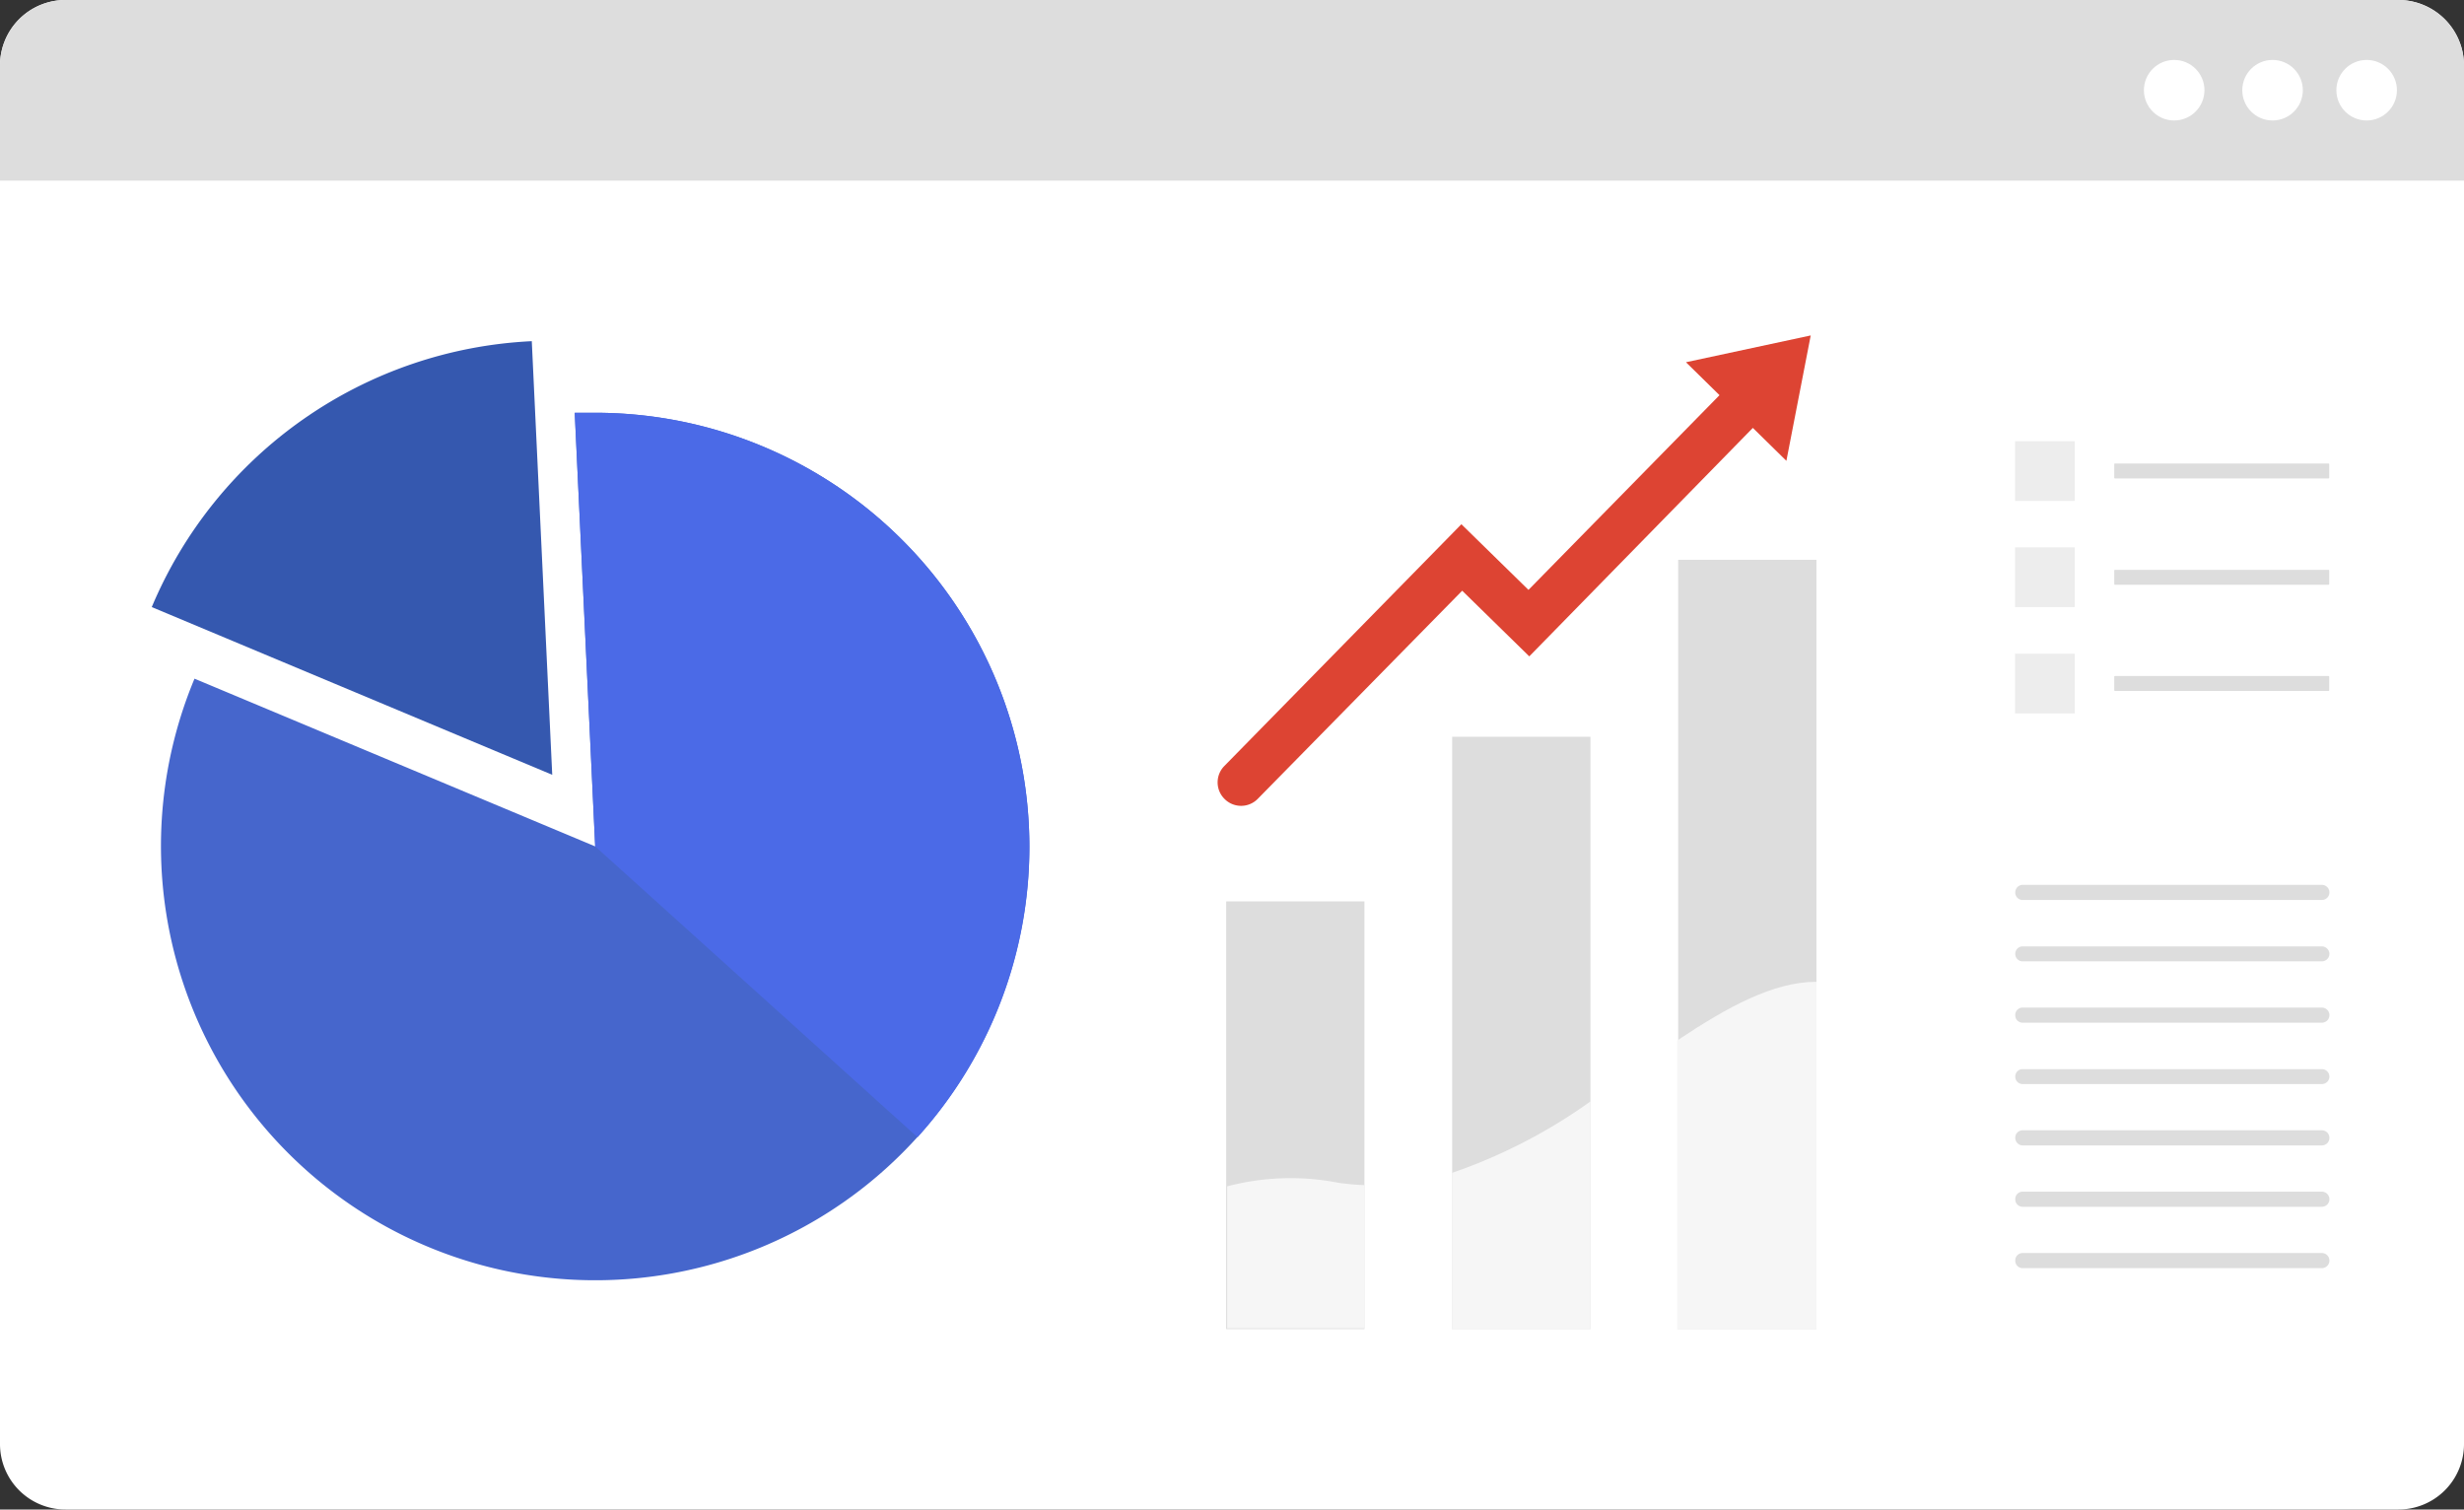 <?xml version="1.0" encoding="UTF-8"?> <svg xmlns="http://www.w3.org/2000/svg" viewBox="0 0 120.47 73.8"><rect x="0" y="0" width="120.47" height="73.8" fill="#333333" stroke="none"/> <defs> <style>.cls-1{fill:#fff;}.cls-2{fill:#4666cc;}.cls-3{fill:#3558af;}.cls-4{fill:#ededed;}.cls-5{fill:#ddd;}.cls-6{fill:#4b6ae7;}.cls-7{fill:#f6f6f6;}.cls-8{fill:#d43;}</style> </defs> <title>Ресурс 4</title> <g id="Слой_2" data-name="Слой 2"> <g id="OBJECTS"> <path class="cls-1" d="M120.47,3.21V70.6a3.2,3.2,0,0,1-3.2,3.2H3.2A3.2,3.2,0,0,1,0,70.6V3.2A3.2,3.2,0,0,1,3.2,0H117.27A3.21,3.21,0,0,1,120.47,3.21Z"></path> <path class="cls-2" d="M50.33,41.38a21.23,21.23,0,1,1-40.82-8.2l19.59,8.2-1-21.2c.33,0,.67,0,1,0A21.23,21.23,0,0,1,50.33,41.38Z"></path> <path class="cls-3" d="M26,16.68a21.25,21.25,0,0,0-18.58,13L27,37.88Z"></path> <rect class="cls-4" x="98.52" y="26.76" width="2.92" height="2.92"></rect> <rect class="cls-5" x="103.37" y="27.86" width="10.51" height="0.73" rx="0.03" ry="0.03"></rect> <rect class="cls-4" x="98.52" y="21.57" width="2.92" height="2.92"></rect> <rect class="cls-5" x="103.37" y="22.66" width="10.51" height="0.73" rx="0.03" ry="0.03"></rect> <rect class="cls-4" x="98.52" y="31.96" width="2.92" height="2.92"></rect> <rect class="cls-5" x="103.37" y="33.05" width="10.51" height="0.73" rx="0.03" ry="0.03"></rect> <path class="cls-5" d="M113.51,44H98.89a.36.36,0,0,1-.36-.37h0a.37.37,0,0,1,.36-.37h14.63a.37.37,0,0,1,.37.37h0A.37.37,0,0,1,113.51,44Z"></path> <path class="cls-5" d="M113.51,47H98.89a.36.36,0,0,1-.36-.37h0a.36.36,0,0,1,.36-.36h14.63a.37.37,0,0,1,.37.36h0A.37.37,0,0,1,113.51,47Z"></path> <path class="cls-5" d="M113.51,50H98.89a.36.36,0,0,1-.36-.37h0a.36.36,0,0,1,.36-.37h14.63a.37.37,0,0,1,.37.37h0A.37.37,0,0,1,113.51,50Z"></path> <path class="cls-5" d="M113.51,53H98.89a.36.36,0,0,1-.36-.36h0a.36.36,0,0,1,.36-.37h14.63a.37.37,0,0,1,.37.37h0A.37.37,0,0,1,113.51,53Z"></path> <path class="cls-5" d="M113.51,56H98.89a.37.37,0,0,1-.36-.37h0a.36.36,0,0,1,.36-.37h14.63a.37.37,0,0,1,.37.37h0A.37.37,0,0,1,113.51,56Z"></path> <path class="cls-5" d="M113.51,59H98.89a.36.36,0,0,1-.36-.37h0a.36.36,0,0,1,.36-.37h14.63a.37.37,0,0,1,.37.37h0A.37.37,0,0,1,113.51,59Z"></path> <path class="cls-5" d="M113.51,62H98.89a.36.36,0,0,1-.36-.37h0a.36.36,0,0,1,.36-.37h14.63a.37.37,0,0,1,.37.37h0A.37.37,0,0,1,113.51,62Z"></path> <path class="cls-5" d="M120.47,3.21V8.83H0V3.2A3.2,3.2,0,0,1,3.2,0H117.27A3.21,3.21,0,0,1,120.47,3.21Z"></path> <circle class="cls-1" cx="106.3" cy="4.41" r="1.48"></circle> <circle class="cls-1" cx="111.11" cy="4.41" r="1.48"></circle> <circle class="cls-1" cx="115.71" cy="4.41" r="1.48"></circle> <path class="cls-6" d="M50.33,41.38a21.14,21.14,0,0,1-5.47,14.22L29.1,41.38l-1-21.2c.33,0,.67,0,1,0A21.23,21.23,0,0,1,50.33,41.38Z"></path> <rect class="cls-5" x="71" y="36.02" width="6.76" height="28.96"></rect> <path class="cls-7" d="M71,57.34a26.35,26.35,0,0,0,6.76-3.49V65H71Z"></path> <rect class="cls-5" x="59.95" y="44.07" width="6.76" height="20.91"></rect> <path class="cls-7" d="M65.46,57.83a12,12,0,0,0,1.25.11v7H60V58A12.2,12.2,0,0,1,65.46,57.83Z"></path> <rect class="cls-5" x="82.05" y="27.37" width="6.76" height="37.61"></rect> <path class="cls-7" d="M88.81,48V65H82V50.87C84.45,49.24,86.69,48,88.81,48Z"></path> <path class="cls-8" d="M88.53,16.4l-6.1,1.31,1.64,1.61-9.34,9.52-3.28-3.21L59.87,37.44a1.14,1.14,0,0,0,0,1.62h0a1.14,1.14,0,0,0,1.62,0l10-10.18,3.28,3.21L85.7,20.92l1.64,1.61Z"></path> </g> </g> </svg> 